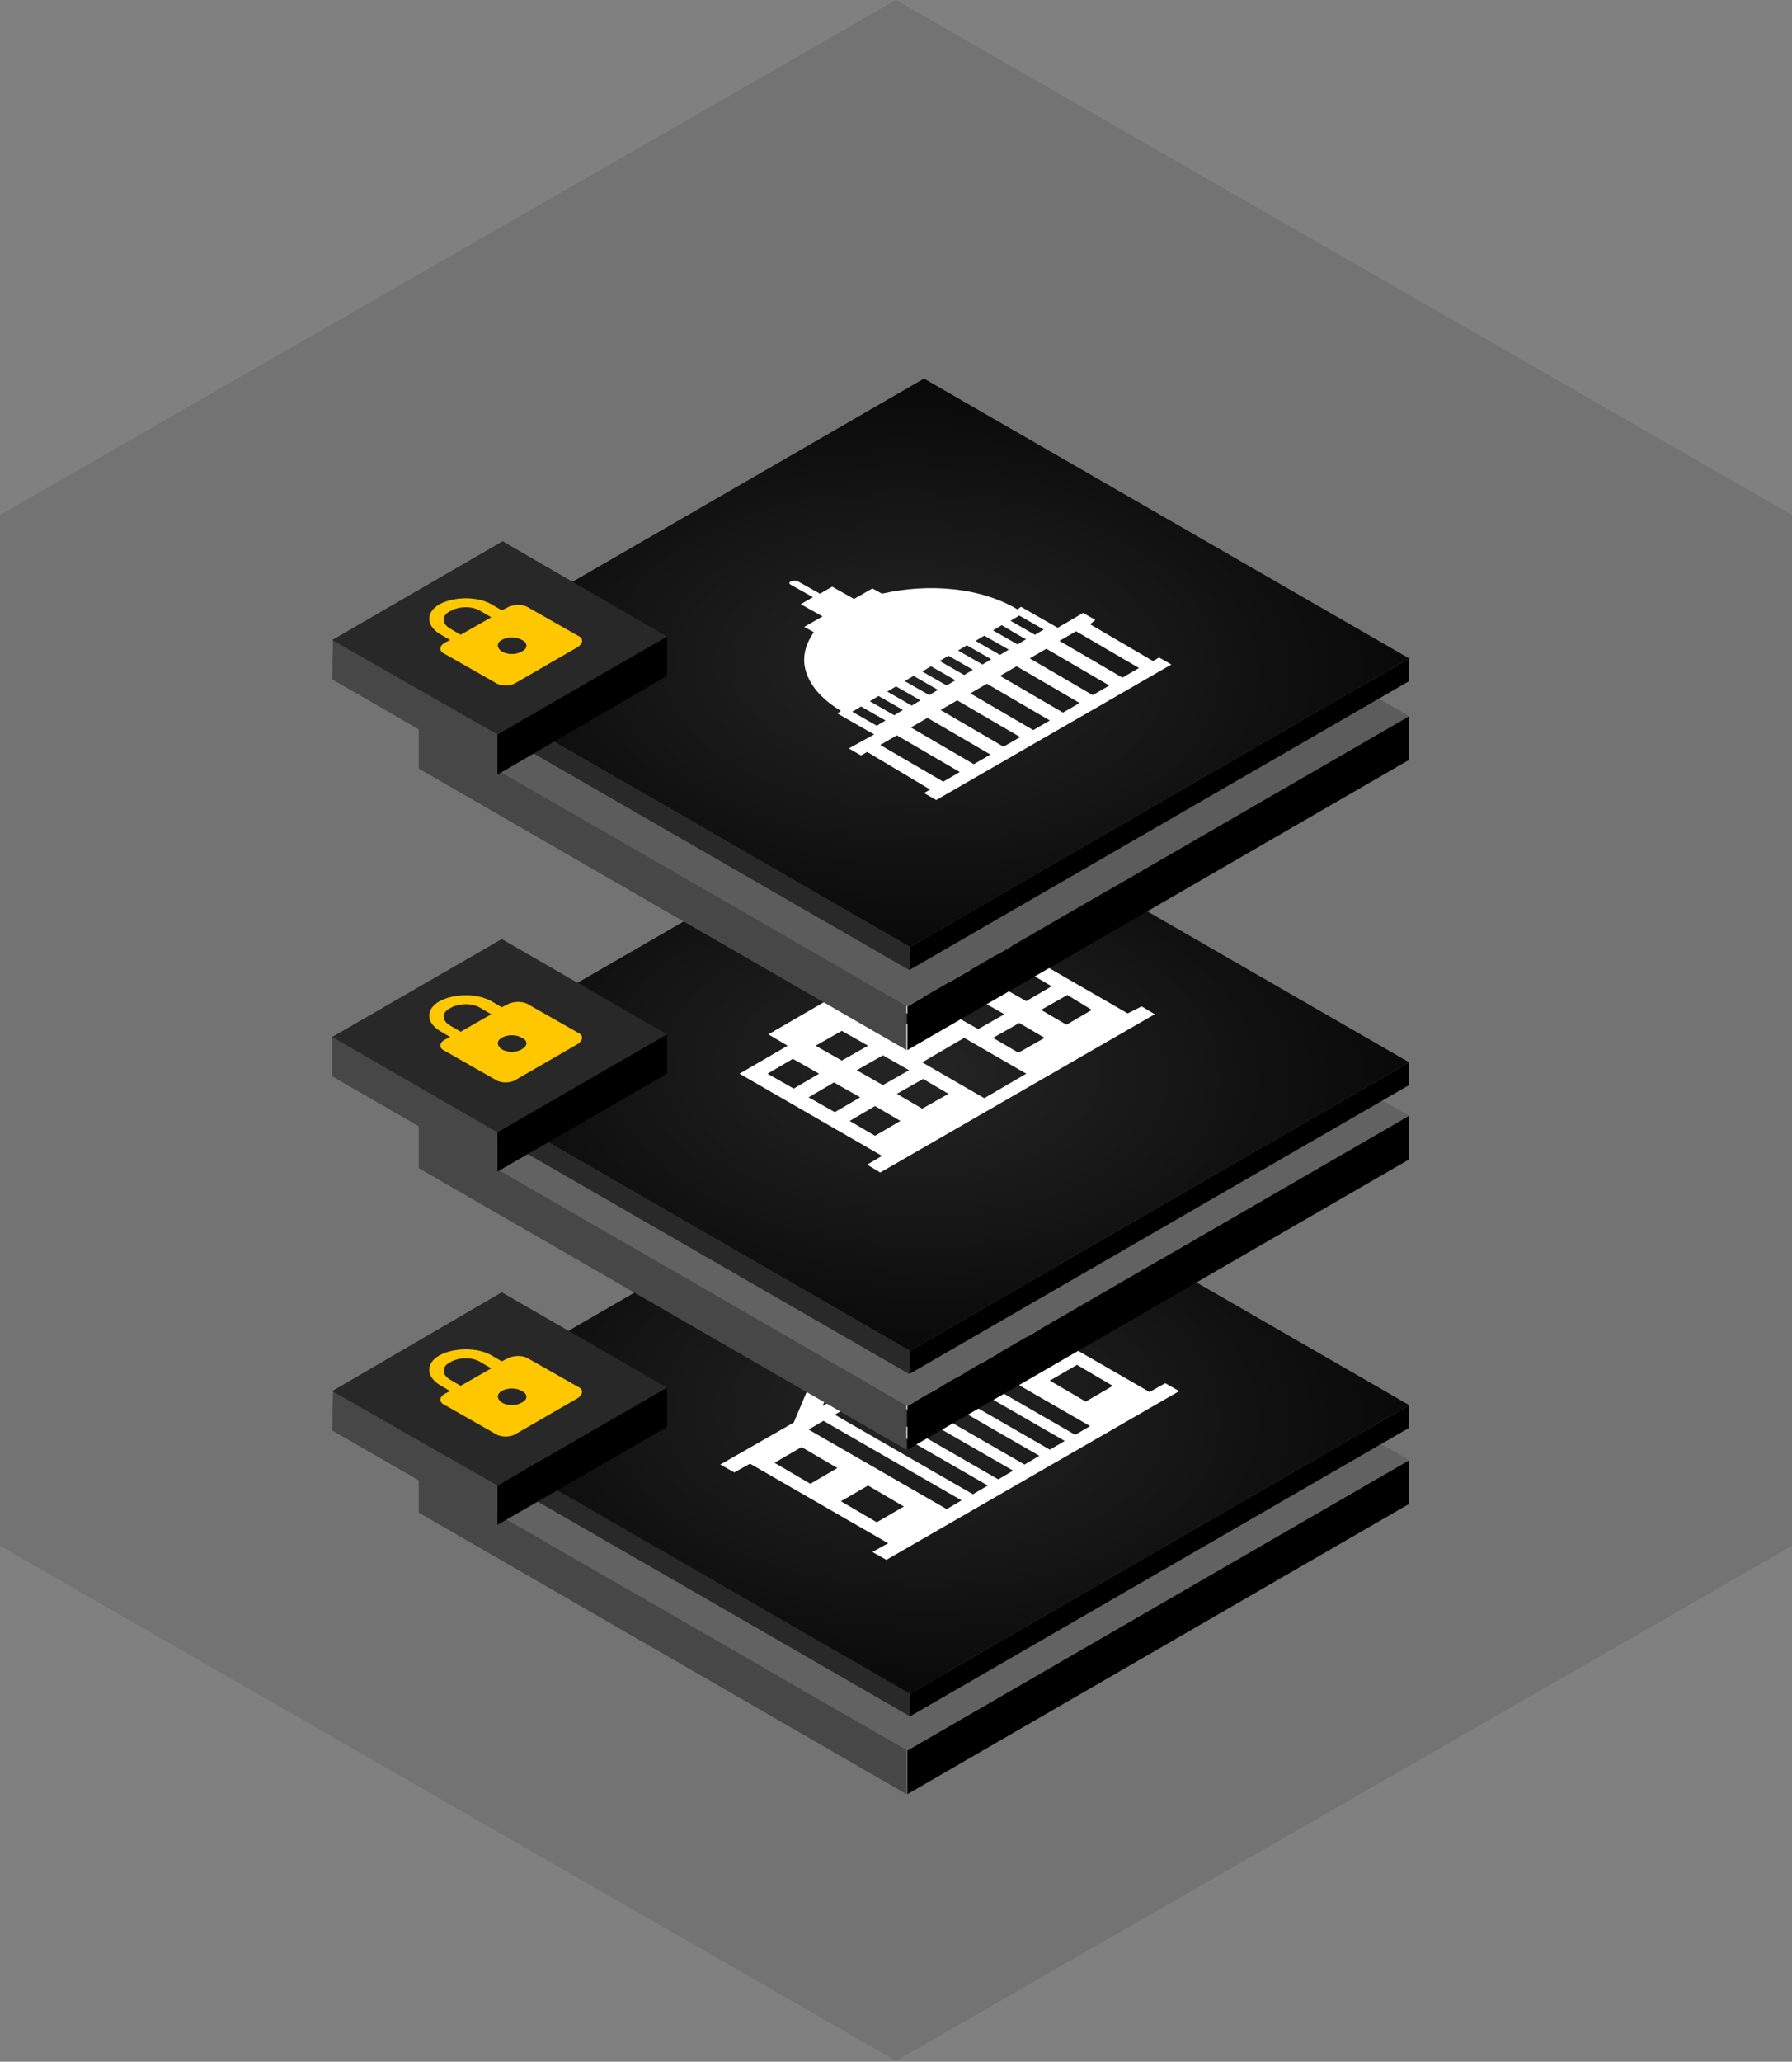 <?xml version="1.0" encoding="utf-8"?>
<!-- Generator: Adobe Illustrator 26.2.1, SVG Export Plug-In . SVG Version: 6.00 Build 0)  -->
<svg version="1.1" id="Layer_1" xmlns="http://www.w3.org/2000/svg" xmlns:xlink="http://www.w3.org/1999/xlink" x="0px" y="0px"
	 width="205px" height="235.8px" viewBox="0 0 205 235.8" style="enable-background:new 0 0 205 235.8;" xml:space="preserve">
<rect x="0" y="0" width="205" height="235.8" fill="#808080" stroke="none"/>
<style type="text/css">
	.st0{fill-opacity:0.1;}
	.st1{fill:#474747;}
	.st2{fill:#626262;}
	.st3{fill:#292929;}
	.st4{fill:url(#SVGID_1_);}
	.st5{clip-path:url(#SVGID_00000091701414501555794240000012128918547143620785_);}
	.st6{fill:#FFFFFF;}
	.st7{fill:#282828;}
	.st8{clip-path:url(#SVGID_00000142868436141986780070000014076300629424366246_);}
	.st9{fill:#FFC700;}
	.st10{fill:url(#SVGID_00000134942780570180573600000001693583644725791106_);}
	.st11{clip-path:url(#SVGID_00000027586609308275383650000001416995800888582027_);}
	.st12{clip-path:url(#SVGID_00000158029936940775617380000015742223086270584235_);}
	.st13{fill:#5C5C5C;}
	.st14{fill:url(#SVGID_00000006688973949917810680000013133013823480841629_);}
	.st15{clip-path:url(#SVGID_00000110445059625965563850000009781620364678985106_);}
	.st16{clip-path:url(#SVGID_00000016035911400658159150000003865388722479117745_);}
</style>
<path class="st0" d="M102.5,0L205,58.9v117.9l-102.5,58.9L0,176.8V58.9L102.5,0z"/>
<path d="M103.8,200.2l57.4-33.2l0,5l-57.4,33.2L103.8,200.2z"/>
<path class="st1" d="M47.9,173l55.8,32.2l0-5.1l-55.8-32.2L47.9,173z"/>
<path class="st2" d="M103.8,200.2l57.4-33.2l-55.8-32.2L47.9,168L103.8,200.2z"/>
<path d="M104.1,193.7l57.1-33l0,2.6l-57.1,33L104.1,193.7z"/>
<path class="st3" d="M48.6,164.3l55.5,32l0-2.7l-55.5-32L48.6,164.3z"/>
<radialGradient id="SVGID_1_" cx="-215.318" cy="512.057" r="1" gradientTransform="matrix(-50.303 -32.51 54.696 -28.239 -38733.801 7621.359)" gradientUnits="userSpaceOnUse">
	<stop  offset="0" style="stop-color:#252525"/>
	<stop  offset="1" style="stop-color:#000000"/>
</radialGradient>
<path class="st4" d="M104.1,193.7l57.1-33l-55.5-32l-57.1,33L104.1,193.7z"/>
<g>
	<defs>
		<polygon id="SVGID_00000125591684807393915410000004775689778614076565_" points="69.2,161.9 106.1,140.6 142.9,161.9 
			106.1,183.2 		"/>
	</defs>
	<clipPath id="SVGID_00000060718178494254225070000000226409725879140777_">
		<use xlink:href="#SVGID_00000125591684807393915410000004775689778614076565_"  style="overflow:visible;"/>
	</clipPath>
	<g style="clip-path:url(#SVGID_00000060718178494254225070000000226409725879140777_);">
		<path class="st6" d="M115.7,150.1l15.8,9.1l1.8-1l1.6,0.9l-33.5,19.3l-1.6-0.9l1.8-1l-15.8-9.1l-1.8,1l-1.6-0.9l8.4-4.8l3.3-7.8
			l13.5-1.9l8.4-4.8l1.6,0.9L115.7,150.1z M104.3,155l-8.2,1.1l-2,4.7L104.3,155L104.3,155z M94.2,162.5l-1.7,1l15.8,9.1l1.7-1
			L94.2,162.5z M97.2,160.8l-1.7,1l15.8,9.1l1.7-1L97.2,160.8L97.2,160.8z M100.1,159.1l-1.7,1l15.8,9.1l1.7-1L100.1,159.1z
			 M103.1,157.4l-1.7,1l15.8,9.1l1.7-1L103.1,157.4z M106,155.7l-1.7,1l15.8,9.1l1.7-1L106,155.7L106,155.7z M108.9,154l-1.7,1
			l15.8,9.1l1.7-1L108.9,154L108.9,154z M91.7,165.5l-3.1,1.8l4.1,2.4l3.1-1.8L91.7,165.5z M99.3,169.9l-3.1,1.8l4.1,2.4l3.1-1.8
			L99.3,169.9L99.3,169.9z M115.6,151.7l-3.1,1.8l4.1,2.4l3.1-1.8L115.6,151.7z M123.2,156.1l-3.1,1.8l4.1,2.4l3.1-1.8L123.2,156.1z
			"/>
	</g>
</g>
<path d="M56.9,169.9l19.4-11.2l0,4.5l-19.4,11.2L56.9,169.9z"/>
<path class="st1" d="M38,163.6l18.9,10.9l0-4.6L38.1,159L38,163.6z"/>
<path class="st7" d="M56.9,169.9l19.4-11.2l-18.9-10.9L38,159.1L56.9,169.9z"/>
<g>
	<defs>
		<polygon id="SVGID_00000122712543919629301080000002533592952994396057_" points="42.7,158.9 56.9,150.7 70.9,158.7 56.7,166.8 		
			"/>
	</defs>
	<clipPath id="SVGID_00000150083009797628893890000007426210334413269387_">
		<use xlink:href="#SVGID_00000122712543919629301080000002533592952994396057_"  style="overflow:visible;"/>
	</clipPath>
	<g style="clip-path:url(#SVGID_00000150083009797628893890000007426210334413269387_);">
		<path class="st9" d="M58,155.4l-0.6,0.3l-1.2-0.7c-1.6-0.9-4.2-0.9-5.9,0c-1.6,0.9-1.6,2.4,0,3.4l1.2,0.7l-0.6,0.3
			c-0.7,0.4-0.7,1,0,1.3l5.8,3.3c0.6,0.4,1.7,0.4,2.3,0l7.1-4.1c0.6-0.4,0.7-1,0-1.3l-5.8-3.3C59.7,155,58.7,155,58,155.4z
			 M59.7,160.4c-0.6,0.4-1.7,0.4-2.3,0c-0.6-0.4-0.6-1,0-1.3c0.6-0.4,1.7-0.4,2.3,0C60.4,159.4,60.4,160.1,59.7,160.4z M52.7,158.5
			l-1.2-0.7c-1-0.6-1-1.5,0-2c1-0.6,2.6-0.6,3.5,0l1.2,0.7L52.7,158.5L52.7,158.5z"/>
	</g>
</g>
<path d="M103.8,160.8l57.4-33.2l0,5l-57.4,33.2L103.8,160.8z"/>
<path class="st1" d="M47.9,133.6l55.8,32.2l0-5.1l-55.8-32.2L47.9,133.6z"/>
<path class="st2" d="M103.8,160.8l57.4-33.2l-55.8-32.2l-57.4,33.2L103.8,160.8z"/>
<path d="M104.1,154.5l57.1-33l0,2.6l-57.1,33L104.1,154.5z"/>
<path class="st3" d="M48.6,125.2l55.5,32l0-2.7l-55.5-32L48.6,125.2z"/>
<radialGradient id="SVGID_00000009567773308482398550000013708132455011887533_" cx="-215.318" cy="512.057" r="1" gradientTransform="matrix(-50.303 -32.51 54.696 -28.239 -38733.801 7582.25)" gradientUnits="userSpaceOnUse">
	<stop  offset="0" style="stop-color:#252525"/>
	<stop  offset="1" style="stop-color:#000000"/>
</radialGradient>
<path style="fill:url(#SVGID_00000009567773308482398550000013708132455011887533_);" d="M104.1,154.5l57.1-33l-55.5-32l-57.1,33
	L104.1,154.5z"/>
<g>
	<defs>
		<polygon id="SVGID_00000087411736954577057830000000616985695166260870_" points="70.9,119.2 106.4,98.8 141.9,119.3 106.4,139.7 
					"/>
	</defs>
	<clipPath id="SVGID_00000064334604509952831140000013866472106216481204_">
		<use xlink:href="#SVGID_00000087411736954577057830000000616985695166260870_"  style="overflow:visible;"/>
	</clipPath>
	<g style="clip-path:url(#SVGID_00000064334604509952831140000013866472106216481204_);">
		<path class="st6" d="M130.6,115.1l1.5,0.9l-31.4,18.1l-1.5-0.9l1.7-1l-16.3-9.4l5.5-3.2l-2.2-1.3l17.1-9.9l2.2,1.3l5.5-3.2
			l16.3,9.4L130.6,115.1L130.6,115.1z M100.1,126.5l-2.9,1.7l2.9,1.7l2.9-1.7L100.1,126.5L100.1,126.5z M95.4,123.8l-2.9,1.7l3,1.7
			l2.9-1.7L95.4,123.8z M122.1,113.8l-3,1.7l2.9,1.7l2.9-1.7L122.1,113.8L122.1,113.8z M117.4,111.1l-3,1.7l3,1.7l2.9-1.7
			L117.4,111.1L117.4,111.1z M90.7,121.1l-2.9,1.7l3,1.7l2.9-1.7L90.7,121.1L90.7,121.1z M101,120.7l-3,1.7l3,1.7l3-1.7L101,120.7
			L101,120.7z M96.3,117.9l-3,1.7l3,1.7l3-1.7L96.3,117.9L96.3,117.9z M101.8,114.8l-3,1.7l3,1.7l3-1.7L101.8,114.8z M111.9,114.3
			l-3,1.7l3,1.7l3-1.7L111.9,114.3z M105.6,123.4l-3,1.7l2.9,1.7l3-1.7L105.6,123.4z M116.6,117l-3,1.7l2.9,1.7l3-1.7L116.6,117
			L116.6,117z M107.3,111.6l-3,1.7l3,1.7l3-1.7L107.3,111.6z M112.8,108.4l-3,1.7l3,1.7l2.9-1.7L112.8,108.4L112.8,108.4z
			 M110.3,118.7l-4.8,2.8l7.1,4.1l4.8-2.8L110.3,118.7z"/>
	</g>
</g>
<path d="M56.9,129.5l19.4-11.2l0,4.5L56.9,134L56.9,129.5z"/>
<path class="st1" d="M38,123.1L56.9,134l0-4.6l-18.9-10.9L38,123.1z"/>
<path class="st7" d="M56.9,129.5l19.4-11.2l-18.9-10.9L38,118.6L56.9,129.5z"/>
<g>
	<defs>
		<polygon id="SVGID_00000124162776805158495520000007400316898006805666_" points="42.7,118.4 56.9,110.2 70.9,118.2 56.7,126.4 		
			"/>
	</defs>
	<clipPath id="SVGID_00000028312660718046481120000001032673695155047813_">
		<use xlink:href="#SVGID_00000124162776805158495520000007400316898006805666_"  style="overflow:visible;"/>
	</clipPath>
	<g style="clip-path:url(#SVGID_00000028312660718046481120000001032673695155047813_);">
		<path class="st9" d="M58,114.9l-0.6,0.3l-1.2-0.7c-1.6-0.9-4.2-0.9-5.9,0c-1.6,0.9-1.6,2.4,0,3.4l1.2,0.7l-0.6,0.3
			c-0.7,0.4-0.7,1,0,1.3l5.8,3.3c0.6,0.4,1.7,0.4,2.3,0l7.1-4.1c0.6-0.4,0.7-1,0-1.3l-5.8-3.3C59.7,114.5,58.7,114.5,58,114.9z
			 M59.7,120c-0.6,0.4-1.7,0.4-2.3,0c-0.6-0.4-0.6-1,0-1.3c0.6-0.4,1.7-0.4,2.3,0C60.4,119,60.4,119.6,59.7,120z M52.7,118l-1.2-0.7
			c-1-0.6-1-1.5,0-2c1-0.6,2.6-0.6,3.5,0l1.2,0.7L52.7,118z"/>
	</g>
</g>
<path d="M103.8,115.1l57.4-33.2l0,5l-57.4,33.2L103.8,115.1z"/>
<path class="st1" d="M47.9,87.9l55.8,32.2l0-5.1L47.9,82.8L47.9,87.9z"/>
<path class="st13" d="M103.8,115.1l57.4-33.2l-55.8-32.2L47.9,82.9L103.8,115.1z"/>
<path d="M104.1,108.3l57.1-33l0,2.6l-57.1,33L104.1,108.3z"/>
<path class="st3" d="M48.6,79l55.5,32l0-2.7l-55.5-32L48.6,79z"/>
<radialGradient id="SVGID_00000021113661347278718870000001069423757336303280_" cx="-215.318" cy="512.057" r="1" gradientTransform="matrix(-50.303 -32.51 54.696 -28.239 -38733.801 7536.013)" gradientUnits="userSpaceOnUse">
	<stop  offset="0" style="stop-color:#252525"/>
	<stop  offset="1" style="stop-color:#000000"/>
</radialGradient>
<path style="fill:url(#SVGID_00000021113661347278718870000001069423757336303280_);" d="M104.1,108.3l57.1-33l-55.5-32l-57.1,33
	L104.1,108.3z"/>
<g>
	<defs>
		<polygon id="SVGID_00000179648490643625076710000012950848764568297117_" points="72.8,75 105.6,56.1 138.4,75 105.6,94 		"/>
	</defs>
	<clipPath id="SVGID_00000008124979986485497510000010635366414415758743_">
		<use xlink:href="#SVGID_00000179648490643625076710000012950848764568297117_"  style="overflow:visible;"/>
	</clipPath>
	<g style="clip-path:url(#SVGID_00000008124979986485497510000010635366414415758743_);">
		<path class="st6" d="M124.7,71.4l7.2,4.2l0.7-0.4l1.4,0.8l-26.9,15.5l-1.4-0.8l0.7-0.4L99.2,86l-0.7,0.4l-1.4-0.8L100,84l-4.2-2.4
			l0.4-0.3c-2-1.2-3.3-2.6-3.9-4.2c-0.6-1.6-0.3-3.2,0.8-4.8l-1.1-0.6l2.1-1.2l-2.5-1.4l1.4-0.8l-2.5-1.4c-0.1-0.1-0.2-0.1-0.2-0.2
			c0-0.1,0.1-0.2,0.2-0.2c0.1-0.1,0.2-0.1,0.4-0.1c0.1,0,0.3,0,0.4,0.1l2.5,1.4l1.4-0.8l2.5,1.4l2.1-1.2l1.1,0.6
			c2.6-0.6,5.5-0.8,8.2-0.5c2.8,0.3,5.3,1.1,7.3,2.3l0.4-0.3l4.2,2.4l2.9-1.7l1.4,0.8L124.7,71.4L124.7,71.4z M102.6,84.1l-1.9,1.1
			l7.2,4.2l1.9-1.1L102.6,84.1z M98.5,80.8l-1,0.6l2.8,1.6l1-0.6L98.5,80.8z M100.5,79.6l-1,0.6l2.8,1.6l1-0.6L100.5,79.6z
			 M102.5,78.5l-1,0.6l2.8,1.6l1-0.6L102.5,78.5z M104.5,77.3l-1,0.6l2.8,1.6l1-0.6L104.5,77.3z M106.5,76.2l-1,0.6l2.8,1.6l1-0.6
			L106.5,76.2L106.5,76.2z M108.5,75l-1,0.6l2.8,1.6l1-0.6L108.5,75L108.5,75z M110.6,73.8l-1,0.6l2.8,1.6l1-0.6L110.6,73.8z
			 M112.6,72.7l-1,0.6l2.8,1.6l1-0.6L112.6,72.7L112.6,72.7z M114.6,71.5l-1,0.6l2.8,1.6l1-0.6C117.4,73.2,114.6,71.5,114.6,71.5z
			 M116.6,70.4l-1,0.6l2.8,1.6l1-0.6L116.6,70.4z M106.1,82.1l-1.9,1.1l7.2,4.2l1.9-1.1L106.1,82.1z M109.5,80.1l-1.9,1.1l7.2,4.2
			l1.9-1.1L109.5,80.1z M112.9,78.2l-1.9,1.1l7.2,4.2l1.9-1.1L112.9,78.2z M116.3,76.2l-1.9,1.1l7.2,4.2l1.9-1.1L116.3,76.2z
			 M119.7,74.2l-1.9,1.1l7.2,4.2l1.9-1.1L119.7,74.2L119.7,74.2z M123.1,72.2l-1.9,1.1l7.2,4.2l1.9-1.1L123.1,72.2L123.1,72.2z"/>
	</g>
</g>
<path d="M56.9,84l19.4-11.2l0,4.5L56.9,88.6L56.9,84z"/>
<path class="st1" d="M38,77.7l18.9,10.9l0-4.6L38.1,73.1L38,77.7z"/>
<path class="st7" d="M56.9,84l19.4-11.2L57.5,61.9L38,73.2L56.9,84z"/>
<g>
	<defs>
		<polygon id="SVGID_00000119117899416873295050000002789599010523103381_" points="42.7,73 56.9,64.8 70.9,72.8 56.7,80.9 		"/>
	</defs>
	<clipPath id="SVGID_00000124142844182872565800000008760923584986680457_">
		<use xlink:href="#SVGID_00000119117899416873295050000002789599010523103381_"  style="overflow:visible;"/>
	</clipPath>
	<g style="clip-path:url(#SVGID_00000124142844182872565800000008760923584986680457_);">
		<path class="st9" d="M58,69.5l-0.6,0.3l-1.2-0.7c-1.6-0.9-4.2-0.9-5.9,0c-1.6,0.9-1.6,2.4,0,3.4l1.2,0.7l-0.6,0.3
			c-0.7,0.4-0.7,1,0,1.3l5.8,3.3c0.6,0.4,1.7,0.4,2.3,0l7.1-4.1c0.6-0.4,0.7-1,0-1.3l-5.8-3.3C59.7,69.1,58.7,69.1,58,69.5z
			 M59.7,74.5c-0.6,0.4-1.7,0.4-2.3,0c-0.6-0.4-0.6-1,0-1.3c0.6-0.4,1.7-0.4,2.3,0C60.4,73.5,60.4,74.2,59.7,74.5z M52.7,72.6
			l-1.2-0.7c-1-0.6-1-1.5,0-2c1-0.6,2.6-0.6,3.5,0l1.2,0.7L52.7,72.6L52.7,72.6z"/>
	</g>
</g>
</svg>
